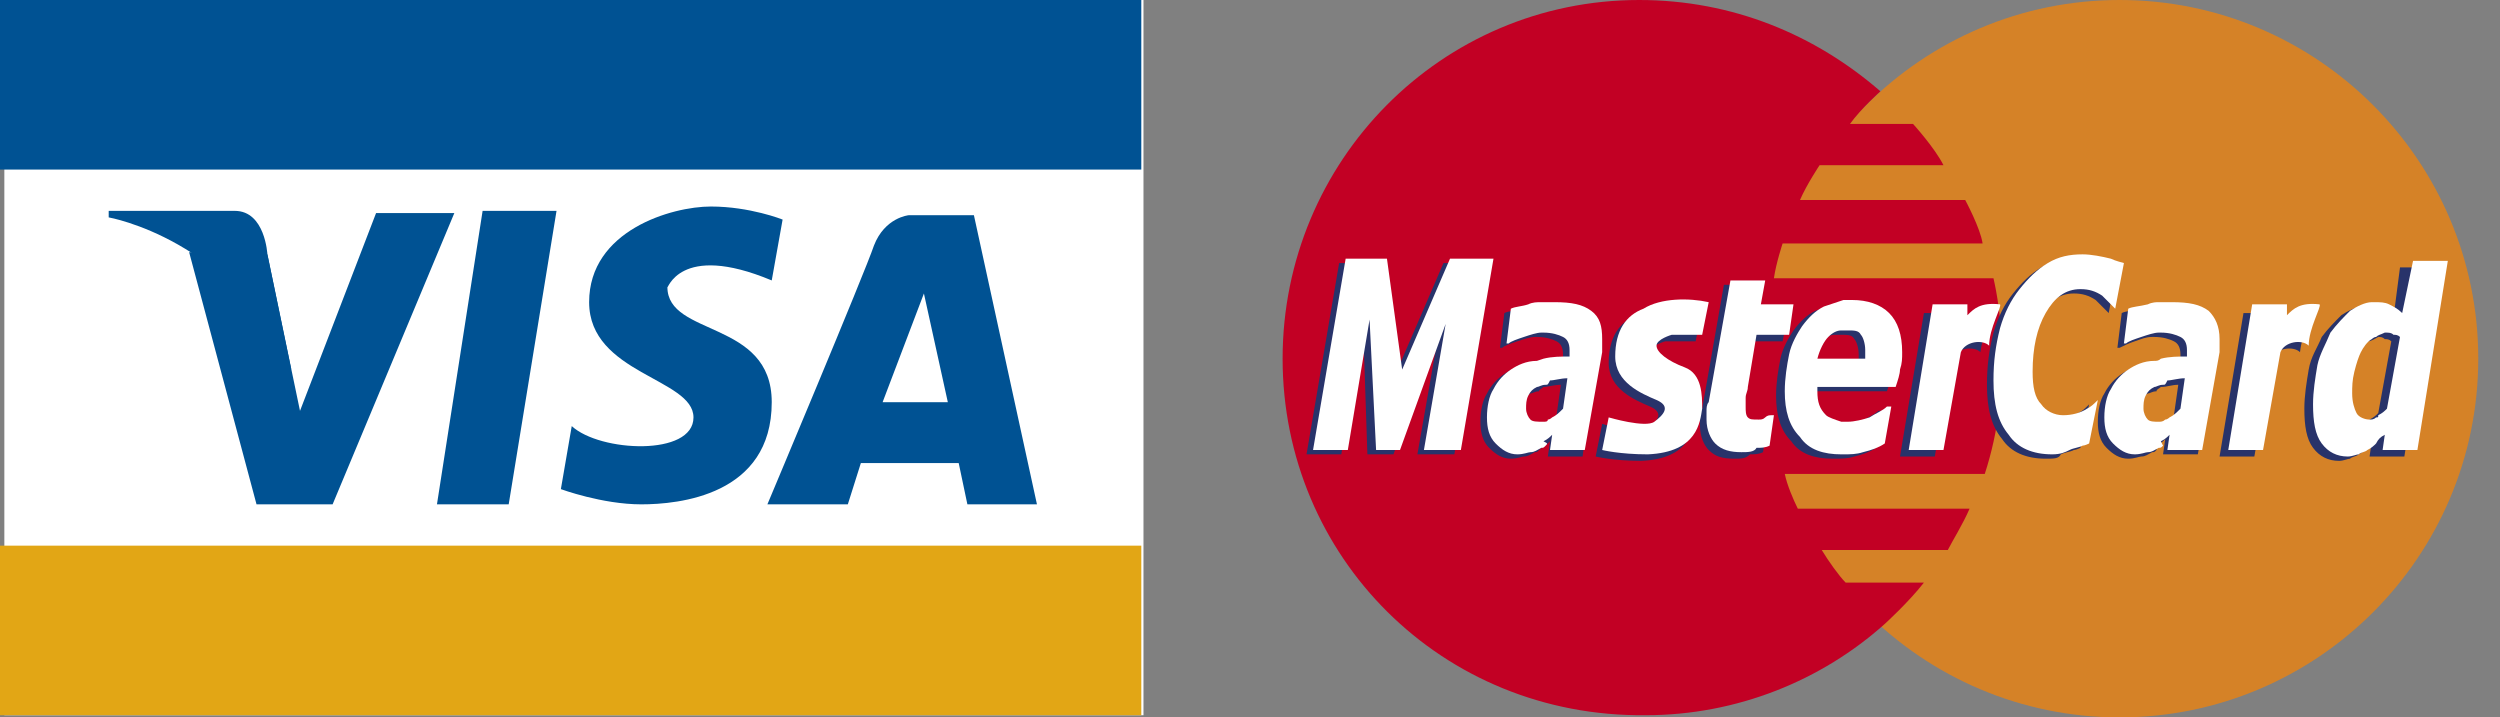 <?xml version="1.0" encoding="utf-8"?>
<!-- Generator: Adobe Illustrator 22.0.1, SVG Export Plug-In . SVG Version: 6.00 Build 0)  -->
<svg version="1.1"
	 id="svg2" inkscape:version="0.92.1 r15371" sodipodi:docname="deposit.svg" xmlns:cc="http://creativecommons.org/ns#" xmlns:dc="http://purl.org/dc/elements/1.1/" xmlns:inkscape="http://www.inkscape.org/namespaces/inkscape" xmlns:rdf="http://www.w3.org/1999/02/22-rdf-syntax-ns#" xmlns:sodipodi="http://sodipodi.sourceforge.net/DTD/sodipodi-0.dtd" xmlns:svg="http://www.w3.org/2000/svg"
	 xmlns="http://www.w3.org/2000/svg" xmlns:xlink="http://www.w3.org/1999/xlink" x="0px" y="0px" width="115" height="33" viewBox="0 0 115 33"
	 style="enable-background:new 0 0 115 33;" xml:space="preserve">
<rect x="0" y="0" width="115" height="33" fill="#808080" stroke="none"/>
<style type="text/css">
	.st0{fill:#D58227;}
	.st1{fill:#C20024;}
	.st2{fill:#28336A;}
	.st3{fill:#FFFFFF;}
	.st4{fill:#005293;}
	.st5{fill:#E2A615;}
</style>
<g>
	<path class="st0" d="M81,16.5C81,7.4,88.4,0,97.5,0S114,7.4,114,16.5S106.6,33,97.5,33S81,25.6,81,16.5L81,16.5z"/>
	<path class="st1" d="M86.5,4.2c0,0-0.9,0.8-1.4,1.5h2.9c0,0,1,1.1,1.4,1.9h-5.7c0,0-0.6,0.9-0.9,1.6h7.6c0,0,0.7,1.3,0.8,2h-9.2
		c0,0-0.3,0.9-0.4,1.6l10.1,0c0.3,1.3,0.9,5-0.4,9l-9.2,0c0.1,0.5,0.4,1.2,0.6,1.6h7.9c-0.3,0.7-0.8,1.5-1,1.9l-5.8,0
		c0.3,0.5,0.8,1.2,1.1,1.5h3.6c-0.7,0.9-1.8,1.9-1.8,1.9h0l0,0c-2.9,2.6-6.8,4.2-11,4.2C66.3,33,59,25.6,59,16.5S66.3,0,75.4,0
		C79.7,0,83.5,1.6,86.5,4.2L86.5,4.2z"/>
	<path class="st2" d="M78.3,14.2l-0.3,1.5l-1.4,0c0,0-0.7,0.2-0.7,0.5c0,0.3,0.5,0.7,1.3,1c0.8,0.3,0.8,1.3,0.8,1.9
		c-0.1,0.6-0.2,2-2.5,2.1c-1.3,0-2.1-0.2-2.1-0.2l0.3-1.5c0,0,1.7,0.5,2.1,0.2c0.4-0.3,0.8-0.7,0.1-1c-0.7-0.3-1.9-0.8-1.9-2
		s0.5-1.9,1.3-2.2C76,13.9,77.4,14,78.3,14.2L78.3,14.2z"/>
	<polygon class="st2" points="66.9,20.9 65.2,20.9 66.2,15.2 64.1,20.9 62.9,20.9 62.7,14.9 61.7,20.9 60.1,20.9 61.6,12.1 
		63.5,12.1 64.2,17.2 66.4,12.1 68.4,12.1 	"/>
	<path class="st2" d="M79.8,21.1c-0.6,0-0.9-0.1-1.2-0.4c-0.2-0.2-0.4-0.6-0.4-1.1c0-0.1,0-0.2,0-0.4c0-0.1,0-0.3,0.1-0.4l1-5.7H81
		l-0.2,1.1h1.5L82,15.7h-1.5l-0.4,2.4c0,0.2-0.1,0.3-0.1,0.5c0,0.2,0,0.3,0,0.4c0,0.2,0,0.4,0.1,0.5c0.1,0.1,0.2,0.1,0.5,0.1
		c0.1,0,0.2,0,0.3-0.1c0.1-0.1,0.2-0.1,0.3-0.1h0.1l-0.2,1.4c-0.2,0.1-0.4,0.1-0.6,0.1C80.3,21.1,80.1,21.1,79.8,21.1L79.8,21.1z"/>
	<path class="st2" d="M91.1,16.2c-0.3-0.3-1.1-0.2-1.3,0.3l-0.8,4.5h-1.6l1.1-6.6h1.6l0,0.5c0.3-0.3,0.6-0.6,1.5-0.5
		C91.8,14.3,91.2,15.3,91.1,16.2L91.1,16.2z"/>
	<path class="st2" d="M94.1,21.1c-0.9,0-1.6-0.3-2-0.9c-0.5-0.6-0.7-1.4-0.7-2.5c0-0.9,0.1-1.6,0.3-2.4c0.2-0.7,0.5-1.3,0.9-1.8
		c0.4-0.5,0.8-0.9,1.3-1.2c0.5-0.3,1-0.4,1.6-0.4c0.4,0,0.9,0.1,1.3,0.2c0.2,0.1,0.6,0.2,0.6,0.2l-0.4,2.1c-0.2-0.2-0.4-0.4-0.6-0.6
		c-0.3-0.2-0.6-0.3-1-0.3c-0.7,0-1.2,0.4-1.6,1.1c-0.4,0.7-0.6,1.6-0.6,2.7c0,0.7,0.1,1.2,0.3,1.5c0.2,0.3,0.6,0.5,1,0.5
		c0.4,0,0.8-0.1,1.1-0.3c0.2-0.1,0.3-0.2,0.5-0.4l-0.4,2c0,0-0.2,0.1-0.3,0.1c-0.2,0.1-0.4,0.1-0.6,0.2
		C94.7,21.1,94.5,21.1,94.1,21.1L94.1,21.1z"/>
	<path class="st2" d="M70.8,20.7c-0.1,0.1-0.1,0.1-0.2,0.1c-0.2,0.1-0.3,0.2-0.5,0.2c-0.1,0-0.3,0.1-0.6,0.1c-0.4,0-0.7-0.2-1-0.5
		c-0.3-0.3-0.4-0.7-0.4-1.2c0-0.5,0.1-1,0.3-1.3c0.2-0.4,0.5-0.7,0.8-0.9c0.3-0.2,0.7-0.4,1.2-0.4l0.3-0.1c0.4-0.1,0.8-0.1,1.2-0.1
		c0,0,0-0.1,0-0.1c0-0.1,0-0.1,0-0.2c0-0.3-0.1-0.5-0.3-0.6c-0.2-0.1-0.5-0.2-0.9-0.2h-0.1c-0.2,0-0.5,0.1-0.8,0.2
		c-0.3,0.1-0.6,0.2-0.7,0.3h-0.1l0.2-1.6c0.2-0.1,0.5-0.1,0.8-0.2c0.2-0.1,0.4-0.1,0.6-0.1c0.2,0,0.4,0,0.6,0c0.8,0,1.3,0.1,1.7,0.4
		c0.4,0.3,0.5,0.7,0.5,1.3c0,0.1,0,0.2,0,0.3c0,0.1,0,0.2,0,0.3L72.8,21h-1.6l0.1-0.7c-0.1,0.1-0.2,0.2-0.4,0.3
		C70.9,20.6,70.8,20.7,70.8,20.7L70.8,20.7z M70.8,18c-0.2,0-0.3,0.1-0.4,0.1c-0.2,0.1-0.3,0.2-0.4,0.4c-0.1,0.2-0.1,0.4-0.1,0.6
		c0,0.2,0.1,0.4,0.2,0.5c0.1,0.1,0.3,0.1,0.6,0.1c0.1,0,0.2,0,0.2-0.1c0.1,0,0.2-0.1,0.2-0.1c0.2-0.1,0.3-0.2,0.5-0.4l0.2-1.4
		c-0.3,0-0.6,0.1-0.8,0.1C70.9,17.9,70.8,17.9,70.8,18L70.8,18z"/>
	<path class="st2" d="M84.4,15.4c-0.2,0-0.4,0.1-0.6,0.3c-0.2,0.2-0.4,0.6-0.5,1h1.1h1.1c0-0.1,0-0.1,0-0.2c0-0.1,0-0.1,0-0.2
		c0-0.3-0.1-0.6-0.2-0.7c-0.1-0.2-0.3-0.2-0.6-0.2C84.6,15.4,84.5,15.4,84.4,15.4L84.4,15.4z M84.4,19.6h0.2c0.3,0,0.7-0.1,1-0.2
		c0.3-0.2,0.6-0.3,0.8-0.5h0.2l-0.3,1.7c-0.3,0.2-0.6,0.3-1,0.4c-0.3,0.1-0.6,0.1-0.9,0.1h-0.1c-0.8,0-1.5-0.2-1.9-0.8
		c-0.5-0.5-0.7-1.2-0.7-2.1c0-0.6,0.1-1.2,0.2-1.7c0.1-0.5,0.4-1,0.6-1.3c0.3-0.4,0.6-0.7,1-0.9c0.3-0.1,0.6-0.2,0.9-0.3
		c0.1,0,0.3,0,0.4,0c0.7,0,1.3,0.2,1.7,0.6c0.4,0.4,0.6,1,0.6,1.8c0,0.3,0,0.5-0.1,0.8c0,0.2-0.1,0.5-0.2,0.8h-2.4h-1.2v0.1v0.1
		c0,0.5,0.1,0.8,0.4,1.1C83.7,19.4,84,19.6,84.4,19.6L84.4,19.6z"/>
	<path class="st2" d="M99.2,20.7c-0.1,0.1-0.1,0.1-0.2,0.1c-0.2,0.1-0.3,0.2-0.5,0.2c-0.1,0-0.3,0.1-0.6,0.1c-0.4,0-0.7-0.2-1-0.5
		c-0.3-0.3-0.4-0.7-0.4-1.2c0-0.5,0.1-1,0.3-1.3c0.2-0.4,0.5-0.7,0.8-0.9c0.3-0.2,0.7-0.4,1.2-0.4c0.1,0,0.2,0,0.3-0.1
		c0.4-0.1,0.8-0.1,1.2-0.1c0,0,0-0.1,0-0.1c0-0.1,0-0.1,0-0.2c0-0.3-0.1-0.5-0.3-0.6c-0.2-0.1-0.5-0.2-0.9-0.2h-0.1
		c-0.3,0-0.5,0.1-0.8,0.2c-0.3,0.1-0.5,0.2-0.7,0.3h-0.1l0.2-1.6c0.2-0.1,0.5-0.1,0.9-0.2c0.2-0.1,0.4-0.1,0.6-0.1
		c0.2,0,0.4,0,0.6,0c0.8,0,1.3,0.1,1.7,0.4c0.3,0.3,0.5,0.7,0.5,1.3c0,0.1,0,0.2,0,0.3c0,0.1,0,0.2,0,0.3l-0.8,4.5h-1.6l0.1-0.7
		c-0.1,0.1-0.2,0.2-0.4,0.3L99.2,20.7L99.2,20.7z M99.2,18c-0.2,0-0.3,0.1-0.4,0.1c-0.2,0.1-0.3,0.2-0.4,0.4
		c-0.1,0.2-0.1,0.4-0.1,0.6c0,0.2,0.1,0.4,0.2,0.5c0.1,0.1,0.3,0.1,0.5,0.1c0.1,0,0.2,0,0.3-0.1c0.1,0,0.2-0.1,0.2-0.1
		c0.2-0.1,0.3-0.2,0.5-0.4l0.2-1.4c-0.3,0-0.5,0.1-0.8,0.1C99.3,17.9,99.2,17.9,99.2,18L99.2,18z"/>
	<path class="st2" d="M105.8,16.2c-0.3-0.3-1.1-0.2-1.3,0.3l-0.8,4.5h-1.6l1.1-6.6h1.6l0,0.5c0.3-0.3,0.6-0.6,1.5-0.5
		C106.4,14.3,105.9,15.3,105.8,16.2L105.8,16.2z"/>
	<path class="st2" d="M108.9,15.7c-0.1,0-0.2,0.1-0.2,0.1c-0.2,0.1-0.4,0.4-0.5,0.6c-0.1,0.2-0.2,0.5-0.3,0.9
		c-0.1,0.4-0.1,0.7-0.1,1c0,0.4,0.1,0.7,0.2,0.9c0.1,0.2,0.3,0.3,0.6,0.3c0.1,0,0.2,0,0.3-0.1c0.1,0,0.1,0,0.1-0.1
		c0.2-0.1,0.3-0.2,0.4-0.3l0.6-3.3c-0.1-0.1-0.2-0.1-0.3-0.1c-0.1-0.1-0.2-0.1-0.3-0.1C109.2,15.6,109.1,15.7,108.9,15.7L108.9,15.7
		z M108.9,20.6c-0.1,0.1-0.2,0.2-0.4,0.3c-0.1,0.1-0.3,0.1-0.4,0.2c-0.1,0-0.3,0.1-0.5,0.1c-0.5,0-0.9-0.2-1.2-0.6
		c-0.3-0.4-0.4-1-0.4-1.8c0-0.6,0.1-1.2,0.2-1.8c0.1-0.6,0.4-1,0.6-1.5c0.3-0.4,0.6-0.7,0.9-1c0.3-0.2,0.7-0.4,1-0.4h0.1
		c0.3,0,0.5,0,0.7,0.1c0.2,0.1,0.4,0.2,0.6,0.4l0.3-2.3h1.6l-1.4,8.7h-1.6l0.1-0.7C109.2,20.4,109.1,20.5,108.9,20.6L108.9,20.6z"/>
	<path class="st3" d="M78.6,13.9l-0.3,1.5l-1.4,0c0,0-0.7,0.2-0.7,0.5c0,0.3,0.5,0.7,1.3,1c0.8,0.3,0.8,1.3,0.8,1.9
		c-0.1,0.6-0.2,2-2.5,2.1c-1.3,0-2.1-0.2-2.1-0.2l0.3-1.5c0,0,1.7,0.5,2.1,0.2c0.4-0.3,0.8-0.7,0.1-1c-0.7-0.3-1.9-0.8-1.9-2
		s0.5-1.9,1.3-2.2C76.4,13.7,77.7,13.7,78.6,13.9L78.6,13.9z"/>
	<polygon class="st3" points="67.2,20.7 65.5,20.7 66.5,14.9 64.4,20.7 63.3,20.7 63,14.7 62,20.7 60.4,20.7 61.9,11.9 63.8,11.9 
		64.5,17 66.7,11.9 68.7,11.9 	"/>
	<path class="st3" d="M80.1,20.8c-0.5,0-0.9-0.1-1.2-0.4c-0.2-0.2-0.4-0.6-0.4-1.1c0-0.1,0-0.2,0-0.4c0-0.1,0-0.3,0.1-0.4l1-5.6h1.6
		l-0.2,1.1h1.5l-0.2,1.4h-1.5l-0.4,2.4c0,0.2-0.1,0.3-0.1,0.5c0,0.2,0,0.3,0,0.4c0,0.2,0,0.4,0.1,0.5c0.1,0.1,0.2,0.1,0.5,0.1
		c0.1,0,0.2,0,0.3-0.1c0.1-0.1,0.2-0.1,0.3-0.1h0.1l-0.2,1.4c-0.2,0.1-0.4,0.1-0.6,0.1C80.7,20.8,80.4,20.8,80.1,20.8L80.1,20.8z"/>
	<path class="st3" d="M91.5,15.9c-0.3-0.3-1.1-0.2-1.3,0.3l-0.8,4.5h-1.6l1.1-6.7h1.6l0,0.5c0.3-0.3,0.6-0.6,1.5-0.5
		C92.1,14.1,91.5,15.1,91.5,15.9L91.5,15.9z"/>
	<path class="st3" d="M94.4,20.9c-0.9,0-1.6-0.3-2-0.9c-0.5-0.6-0.7-1.4-0.7-2.5c0-0.9,0.1-1.6,0.3-2.4c0.2-0.7,0.5-1.3,0.9-1.8
		c0.4-0.5,0.8-0.9,1.3-1.2c0.5-0.3,1-0.4,1.6-0.4c0.4,0,0.9,0.1,1.3,0.2c0.2,0.1,0.6,0.2,0.6,0.2l-0.4,2.1c-0.2-0.2-0.4-0.4-0.6-0.6
		c-0.3-0.2-0.6-0.3-1-0.3c-0.7,0-1.2,0.4-1.6,1.1c-0.4,0.7-0.6,1.6-0.6,2.7c0,0.7,0.1,1.2,0.4,1.5c0.2,0.3,0.6,0.5,1,0.5
		c0.4,0,0.8-0.1,1.1-0.3c0.2-0.1,0.3-0.2,0.5-0.4l-0.4,2c0,0-0.2,0.1-0.3,0.1c-0.2,0.1-0.4,0.1-0.6,0.2C95,20.8,94.8,20.9,94.4,20.9
		L94.4,20.9z"/>
	<path class="st3" d="M71.1,20.5c-0.1,0.1-0.1,0.1-0.2,0.1c-0.2,0.1-0.3,0.2-0.5,0.2c-0.1,0-0.3,0.1-0.6,0.1c-0.4,0-0.7-0.2-1-0.5
		c-0.3-0.3-0.4-0.7-0.4-1.2c0-0.5,0.1-1,0.3-1.3c0.2-0.4,0.5-0.7,0.8-0.9c0.3-0.2,0.7-0.4,1.2-0.4l0.3-0.1c0.4-0.1,0.8-0.1,1.2-0.1
		c0,0,0-0.1,0-0.1c0-0.1,0-0.1,0-0.2c0-0.3-0.1-0.5-0.3-0.6c-0.2-0.1-0.5-0.2-0.9-0.2h-0.1c-0.2,0-0.5,0.1-0.8,0.2
		c-0.3,0.1-0.6,0.2-0.7,0.3h-0.1l0.2-1.6c0.2-0.1,0.5-0.1,0.8-0.2c0.2-0.1,0.4-0.1,0.6-0.1c0.2,0,0.4,0,0.6,0c0.8,0,1.3,0.1,1.7,0.4
		c0.4,0.3,0.5,0.7,0.5,1.3c0,0.1,0,0.2,0,0.3c0,0.1,0,0.2,0,0.3l-0.8,4.5h-1.6l0.1-0.7c-0.1,0.1-0.2,0.2-0.4,0.3
		C71.2,20.4,71.2,20.4,71.1,20.5L71.1,20.5z M71.1,17.7c-0.2,0-0.3,0.1-0.4,0.1c-0.2,0.1-0.3,0.2-0.4,0.4c-0.1,0.2-0.1,0.4-0.1,0.6
		c0,0.2,0.1,0.4,0.2,0.5c0.1,0.1,0.3,0.1,0.6,0.1c0.1,0,0.2,0,0.2-0.1c0.1,0,0.2-0.1,0.2-0.1c0.2-0.1,0.3-0.2,0.5-0.4l0.2-1.4
		c-0.3,0-0.6,0.1-0.8,0.1C71.2,17.7,71.2,17.7,71.1,17.7L71.1,17.7z"/>
	<path class="st3" d="M84.7,15.2c-0.2,0-0.4,0.1-0.6,0.3c-0.2,0.2-0.4,0.6-0.5,1h1.1h1.1c0-0.1,0-0.1,0-0.2c0-0.1,0-0.1,0-0.2
		c0-0.3-0.1-0.6-0.2-0.7c-0.1-0.2-0.3-0.2-0.6-0.2C84.9,15.2,84.8,15.2,84.7,15.2L84.7,15.2z M84.7,19.4H85c0.3,0,0.7-0.1,1-0.2
		c0.3-0.2,0.6-0.3,0.8-0.5h0.2l-0.3,1.7c-0.3,0.2-0.6,0.3-1,0.4c-0.3,0.1-0.6,0.1-0.9,0.1h-0.1c-0.8,0-1.5-0.2-1.9-0.8
		c-0.5-0.5-0.7-1.2-0.7-2.1c0-0.6,0.1-1.2,0.2-1.7c0.1-0.5,0.4-1,0.6-1.3c0.3-0.4,0.6-0.7,1-0.9c0.3-0.1,0.6-0.2,0.9-0.3
		c0.1,0,0.3,0,0.4,0c0.7,0,1.3,0.2,1.7,0.6c0.4,0.4,0.6,1,0.6,1.8c0,0.3,0,0.5-0.1,0.8c0,0.2-0.1,0.5-0.2,0.8h-2.4h-1.2v0.1v0.1
		c0,0.5,0.1,0.8,0.4,1.1C84.1,19.2,84.4,19.3,84.7,19.4L84.7,19.4z"/>
	<path class="st3" d="M99.5,20.5c-0.1,0.1-0.1,0.1-0.2,0.1c-0.2,0.1-0.3,0.2-0.5,0.2c-0.1,0-0.3,0.1-0.6,0.1c-0.4,0-0.7-0.2-1-0.5
		c-0.3-0.3-0.4-0.7-0.4-1.2c0-0.5,0.1-1,0.3-1.3c0.2-0.4,0.5-0.7,0.8-0.9c0.3-0.2,0.7-0.4,1.2-0.4c0.1,0,0.2,0,0.3-0.1
		c0.4-0.1,0.8-0.1,1.2-0.1c0,0,0-0.1,0-0.1c0-0.1,0-0.1,0-0.2c0-0.3-0.1-0.5-0.3-0.6c-0.2-0.1-0.5-0.2-0.9-0.2h-0.1
		c-0.2,0-0.5,0.1-0.8,0.2c-0.3,0.1-0.6,0.2-0.7,0.3h-0.1l0.2-1.6c0.2-0.1,0.5-0.1,0.9-0.2c0.2-0.1,0.4-0.1,0.5-0.1
		c0.2,0,0.4,0,0.6,0c0.8,0,1.3,0.1,1.7,0.4c0.3,0.3,0.5,0.7,0.5,1.3c0,0.1,0,0.2,0,0.3c0,0.1,0,0.2,0,0.3l-0.8,4.5h-1.6l0.1-0.7
		c-0.1,0.1-0.2,0.2-0.4,0.3L99.5,20.5L99.5,20.5z M99.5,17.7c-0.2,0-0.3,0.1-0.4,0.1c-0.2,0.1-0.3,0.2-0.4,0.4
		c-0.1,0.2-0.1,0.4-0.1,0.6c0,0.2,0.1,0.4,0.2,0.5c0.1,0.1,0.3,0.1,0.5,0.1c0.1,0,0.2,0,0.3-0.1c0.1,0,0.2-0.1,0.2-0.1
		c0.2-0.1,0.3-0.2,0.5-0.4l0.2-1.4c-0.3,0-0.6,0.1-0.8,0.1C99.6,17.7,99.6,17.7,99.5,17.7L99.5,17.7z"/>
	<path class="st3" d="M106.2,15.9c-0.3-0.3-1.1-0.2-1.3,0.3l-0.8,4.5h-1.6l1.1-6.7h1.6l0,0.5c0.3-0.3,0.6-0.6,1.5-0.5
		C106.8,14.1,106.2,15.1,106.2,15.9L106.2,15.9z"/>
	<path class="st3" d="M109.3,15.5c-0.1,0-0.2,0.1-0.2,0.1c-0.2,0.1-0.4,0.4-0.5,0.6c-0.1,0.2-0.2,0.5-0.3,0.9
		c-0.1,0.4-0.1,0.7-0.1,1c0,0.4,0.1,0.7,0.2,0.9c0.1,0.2,0.4,0.3,0.6,0.3c0.1,0,0.2,0,0.3-0.1c0.1,0,0.1,0,0.1-0.1
		c0.2-0.1,0.3-0.2,0.4-0.3l0.6-3.3c-0.1-0.1-0.2-0.1-0.3-0.1c-0.1-0.1-0.2-0.1-0.4-0.1C109.5,15.4,109.4,15.4,109.3,15.5L109.3,15.5
		z M109.3,20.4c-0.1,0.1-0.2,0.2-0.4,0.3c-0.1,0.1-0.3,0.1-0.4,0.2c-0.1,0-0.3,0.1-0.5,0.1c-0.5,0-0.9-0.2-1.2-0.6
		c-0.3-0.4-0.4-1-0.4-1.8c0-0.6,0.1-1.2,0.2-1.8c0.1-0.5,0.4-1,0.6-1.5c0.3-0.4,0.6-0.7,0.9-1c0.3-0.2,0.7-0.4,1-0.4h0.1
		c0.3,0,0.5,0,0.7,0.1c0.2,0.1,0.4,0.2,0.6,0.4L111,12h1.6l-1.4,8.7h-1.6l0.1-0.7C109.5,20.1,109.4,20.2,109.3,20.4L109.3,20.4z"/>
</g>
<polygon class="st3" points="0.2,0 0.2,32.9 52.6,32.9 52.6,0 0.2,0 "/>
<polygon class="st4" points="8.7,11.6 11.8,23.2 15.3,23.2 20.9,9.8 17.3,9.8 13.8,18.9 12.3,11.7 8.7,11.6 "/>
<polygon class="st4" points="22.2,9.7 20.1,23.2 23.4,23.2 25.6,9.7 22.2,9.7 "/>
<path class="st4" d="M35.5,12.9l0.5-2.8c0,0-1.5-0.6-3.3-0.6c-1.8,0-5.6,1.1-5.6,4.4c0,3.3,4.8,3.5,4.8,5.3c0,1.8-4.3,1.6-5.6,0.4
	l-0.5,2.9c0,0,1.9,0.7,3.7,0.7c1.7,0,6-0.4,6-4.7c0-3.8-4.8-3-4.8-5.3C30.7,13.4,31.2,11.1,35.5,12.9L35.5,12.9z"/>
<path class="st4" d="M35.3,23.2H39l0.6-1.9h4.5l0.4,1.9h3.2L44.8,9.9h-3c0,0-1.1,0.1-1.6,1.4C39.8,12.5,35.3,23.2,35.3,23.2
	L35.3,23.2z"/>
<polygon class="st3" points="43.6,18.5 40.6,18.5 42.5,13.5 43.6,18.5 "/>
<path class="st4" d="M13.4,17l-1.1-5.3c0,0-0.1-2-1.5-2H5V10C5,10,10.7,11,13.4,17L13.4,17z"/>
<rect y="25.1" class="st5" width="52.5" height="7.8"/>
<rect y="0" class="st4" width="52.5" height="7.8"/>
</svg>
